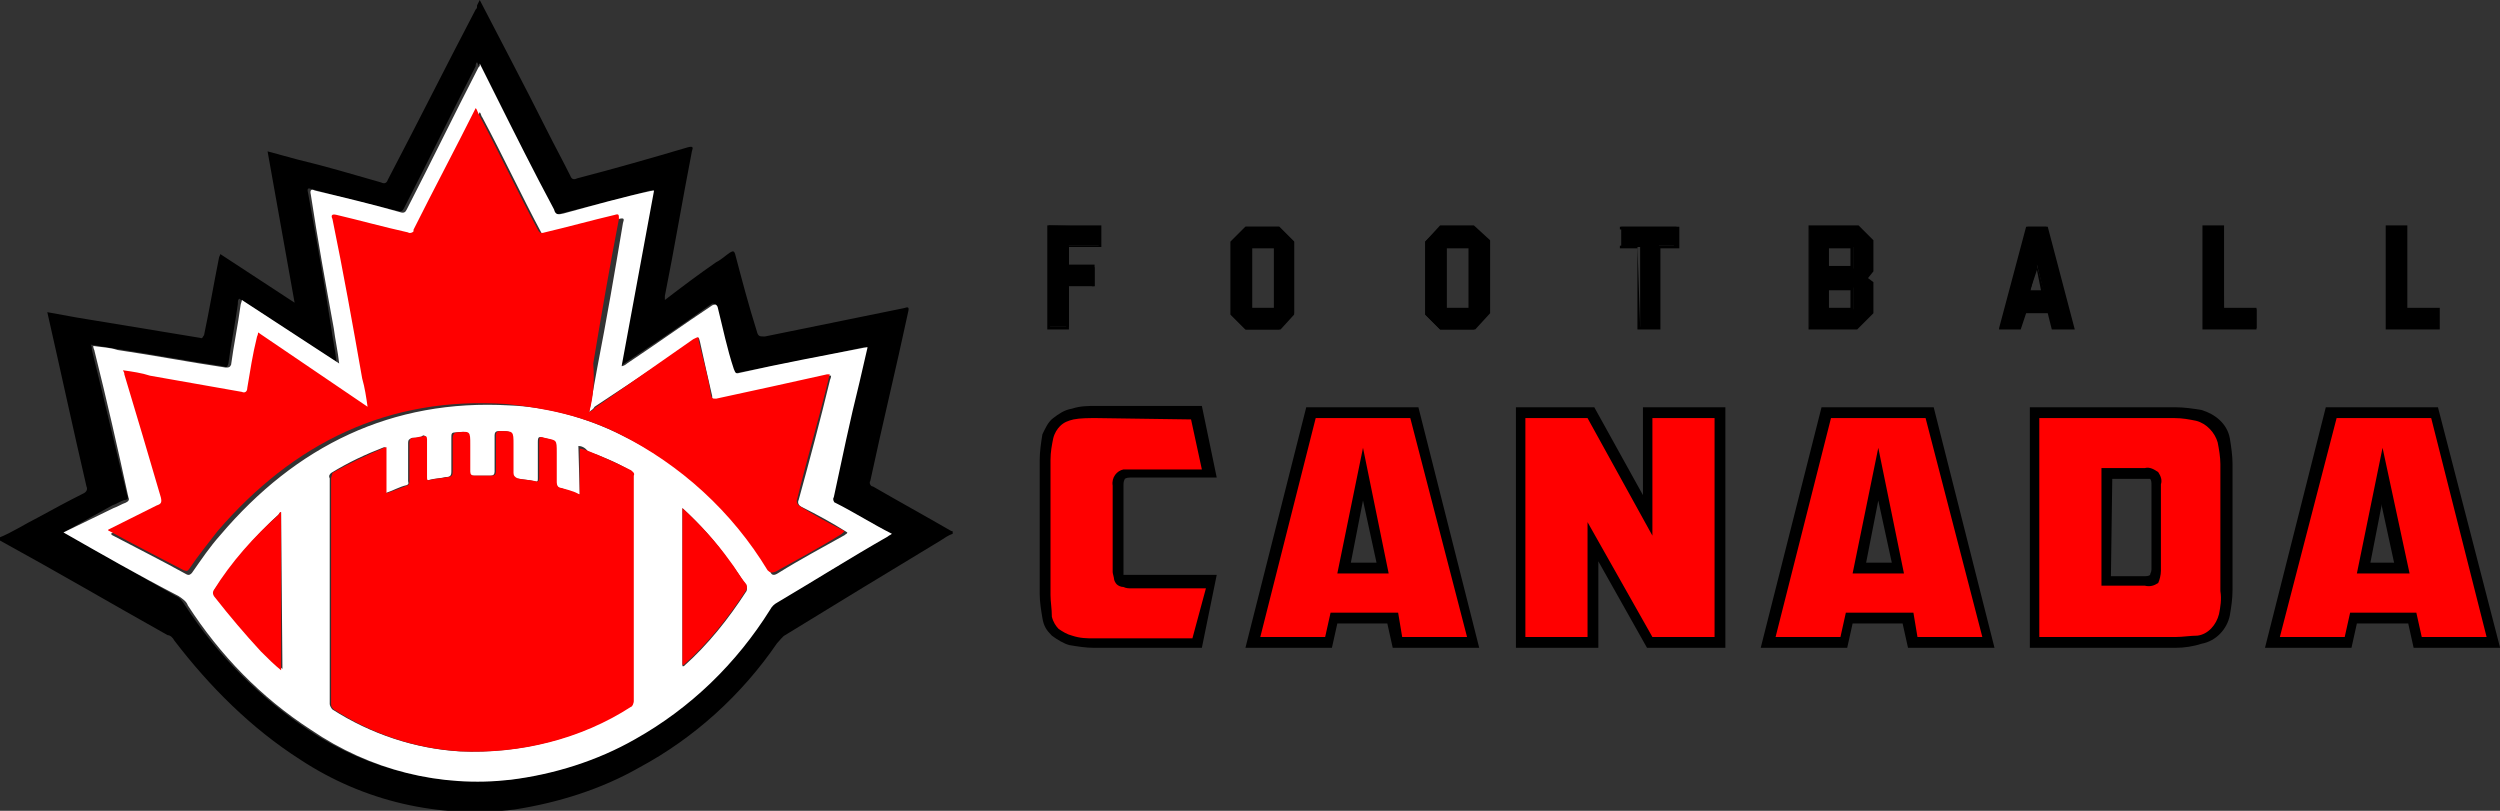 <?xml version="1.0" encoding="utf-8"?>
<!-- Generator: Adobe Illustrator 23.0.1, SVG Export Plug-In . SVG Version: 6.00 Build 0)  -->
<svg version="1.1" id="Layer_1" xmlns="http://www.w3.org/2000/svg" xmlns:xlink="http://www.w3.org/1999/xlink" x="0px" y="0px"
	 width="185px" height="60px" viewBox="0 0 185 60" enable-background="new 0 0 185 60" xml:space="preserve">
<rect x="0" y="0" width="185" height="60" fill="#333333" stroke="none"/>
<g transform="translate(-5.322 -6.791)">
	<g transform="translate(5.322 6.791)">
		<path d="M35.5,0c1.6,3.1,3.3,6.3,4.9,9.5c0.6,1.2,1.2,2.3,1.8,3.5c0.1,0.3,0.3,0.3,0.5,0.2c2.7-0.7,5.5-1.5,8.2-2.3
			c0.4-0.1,0.4,0,0.3,0.3c-0.7,3.6-1.3,7.2-2,10.7c0,0.1,0,0.1,0,0.3c1.3-1,2.5-1.9,3.8-2.8c0.4-0.2,0.7-0.5,1-0.7
			c0.2-0.1,0.3-0.2,0.4,0.1c0.5,1.9,1,3.8,1.6,5.7c0.1,0.4,0.2,0.4,0.6,0.4c3.4-0.7,6.9-1.4,10.3-2.1c0.3-0.1,0.4-0.1,0.3,0.3
			c-0.9,4.2-1.9,8.3-2.8,12.5c-0.1,0.1,0,0.4,0.2,0.4l0,0c1.9,1.1,3.9,2.2,5.8,3.3c0.1,0,0.1,0,0.1,0.1v0.1
			c-0.3,0.1-0.6,0.3-0.9,0.5c-3.8,2.3-7.6,4.6-11.5,7c-0.2,0.1-0.4,0.4-0.6,0.6c-2.6,3.8-6.1,7-10.2,9.2c-2.8,1.6-6,2.6-9.2,3.1
			c-5.6,0.7-11.2-0.6-15.9-3.7c-3.6-2.3-6.7-5.4-9.3-8.8c-0.1-0.2-0.3-0.4-0.5-0.4c-4.1-2.3-8.2-4.7-12.4-7c-0.1,0-0.1,0-0.1-0.1
			v-0.1c1-0.4,1.9-1,2.9-1.5c1.1-0.6,2.2-1.2,3.4-1.8c0.2-0.1,0.3-0.3,0.2-0.5l0,0c-1-4.3-1.9-8.5-2.9-12.9l2.2,0.4
			c3,0.5,6.1,1,9.1,1.5c0.2,0.1,0.2-0.1,0.3-0.2c0.4-1.9,0.7-3.7,1.1-5.7c0-0.1,0.1-0.2,0.1-0.3l5.5,3.6l-2-11.2
			c0.7,0.2,1.5,0.4,2.2,0.6c2.1,0.5,4.1,1.1,6.2,1.7c0.2,0.1,0.4,0.1,0.5-0.2c2.2-4.2,4.3-8.4,6.5-12.6c0.1-0.1,0.1-0.1,0.1-0.3
			L35.5,0z M4.7,39.4c2.8,1.6,5.5,3.1,8.3,4.7c0.3,0.1,0.5,0.4,0.7,0.7c2.4,3.7,5.5,6.8,9.1,9.2c4.3,2.9,9.7,4.3,14.9,3.7
			c3.2-0.4,6.4-1.4,9.2-3c4-2.3,7.5-5.6,10-9.6c0.1-0.2,0.3-0.4,0.5-0.5c2.8-1.6,5.5-3.3,8.2-4.9c0.1-0.1,0.2-0.1,0.3-0.2
			c-1.4-0.8-2.8-1.6-4.2-2.3c-0.1-0.1-0.3-0.2-0.2-0.4l0,0c0.7-2.8,1.3-5.7,1.9-8.5c0.2-0.8,0.4-1.7,0.6-2.6c-0.1,0-0.1,0-0.1,0
			c-3.1,0.7-6.3,1.3-9.4,1.9c-0.3,0.1-0.4-0.1-0.4-0.3c-0.4-1.6-0.8-3.1-1.2-4.6c-0.1-0.3-0.1-0.3-0.4-0.1c-2.1,1.5-4.2,2.9-6.3,4.3
			c-0.1,0.1-0.2,0.1-0.4,0.2c0.8-4.3,1.6-8.7,2.4-13c-0.1,0-0.1,0-0.1,0c-2.2,0.6-4.3,1.1-6.6,1.7c-0.4,0.1-0.5,0.1-0.7-0.3
			C39.4,12.5,38,9.7,36.5,7c-0.4-0.7-0.8-1.6-1.2-2.4c-0.1,0.1-0.1,0.2-0.1,0.3c-1.8,3.5-3.5,7-5.3,10.5c-0.1,0.2-0.2,0.3-0.5,0.2
			c-2.1-0.5-4.2-1-6.3-1.6c-0.3-0.1-0.4-0.1-0.3,0.3c0.6,3.3,1.2,6.6,1.7,9.9c0.1,0.8,0.3,1.6,0.4,2.6l-7.2-4.7
			c-0.1,0.1-0.1,0.2-0.1,0.4c-0.2,1.5-0.5,2.9-0.7,4.4c-0.1,0.3-0.1,0.3-0.4,0.2c-2.7-0.4-5.3-0.9-8-1.3c-0.6-0.1-1.2-0.2-1.8-0.3
			c0.1,0.1,0.1,0.3,0.1,0.4c0.9,3.6,1.7,7.1,2.6,10.7c0.1,0.2,0.1,0.4-0.2,0.4c-0.3,0.1-0.6,0.3-0.9,0.4L4.7,39.4z"/>
		<path fill="#FFFFFF" d="M4.7,39.4l3.7-1.8c0.3-0.1,0.6-0.3,0.9-0.4c0.2-0.1,0.3-0.2,0.2-0.4C8.7,33.1,7.9,29.6,7,26
			c0-0.1-0.1-0.2-0.1-0.4c0.6,0.1,1.2,0.1,1.8,0.3c2.7,0.4,5.3,0.9,8,1.3c0.2,0,0.3,0,0.4-0.2c0.2-1.5,0.5-2.9,0.7-4.4
			c0-0.1,0.1-0.3,0.1-0.4l7.2,4.7c-0.1-0.9-0.3-1.8-0.4-2.6c-0.6-3.3-1.2-6.6-1.7-9.9c-0.1-0.4,0.1-0.4,0.3-0.3
			c2.1,0.5,4.2,1,6.3,1.6c0.3,0.1,0.4,0,0.5-0.2c1.8-3.5,3.5-7,5.3-10.5c0.1-0.1,0.1-0.1,0.1-0.3c0.4,0.8,0.8,1.6,1.2,2.4
			c1.4,2.8,2.8,5.6,4.3,8.4c0.1,0.4,0.3,0.4,0.7,0.3c2.2-0.6,4.3-1.2,6.6-1.7c0,0,0.1,0,0.1,0c-0.8,4.3-1.6,8.7-2.4,13
			c0.1,0,0.3-0.1,0.4-0.2c2.1-1.4,4.2-2.9,6.3-4.3c0.2-0.1,0.3-0.1,0.4,0.1c0.4,1.6,0.7,3.1,1.2,4.6c0.1,0.2,0.1,0.4,0.4,0.3
			c3.1-0.7,6.3-1.3,9.4-1.9c0,0,0.1,0,0.1,0c-0.2,0.9-0.4,1.7-0.6,2.6c-0.7,2.8-1.3,5.7-1.9,8.5c-0.1,0.1,0,0.4,0.1,0.4l0,0
			c1.4,0.7,2.8,1.6,4.2,2.3c-0.1,0.1-0.2,0.1-0.3,0.2c-2.8,1.6-5.5,3.3-8.2,4.9c-0.2,0.1-0.4,0.3-0.5,0.5c-2.5,4-5.9,7.3-10,9.6
			c-2.8,1.6-6,2.6-9.2,3C32.6,58.3,27.4,57,23,54c-3.7-2.4-6.7-5.5-9.1-9.2c-0.1-0.3-0.4-0.5-0.7-0.7C10.3,42.6,7.5,41,4.7,39.4z
			 M43.6,30.5c0.2-1.1,0.4-2.2,0.6-3.3c0.7-3.6,1.3-7.1,1.9-10.7c0.1-0.3,0.1-0.4-0.3-0.3c-1.7,0.4-3.5,0.9-5.2,1.3
			c-0.3,0.1-0.4,0-0.5-0.2c-1.5-2.8-2.9-5.8-4.4-8.6c-0.1-0.1-0.1-0.3-0.2-0.4c-1.5,3-3.1,6-4.6,9c-0.1,0.2-0.2,0.3-0.4,0.2h-0.1
			c-1.8-0.4-3.5-0.9-5.3-1.3c-0.3-0.1-0.3,0-0.3,0.3c0.7,4,1.4,7.9,2.2,11.8c0.1,0.7,0.2,1.3,0.4,2.1l-8.1-5.5
			c-0.1,0.1-0.1,0.2-0.1,0.4c-0.2,1.2-0.4,2.5-0.7,3.7c-0.1,0.2-0.1,0.3-0.4,0.3c-2.2-0.4-4.6-0.8-6.8-1.2c-0.7-0.1-1.3-0.2-2-0.4
			c0,0.1,0.1,0.2,0.1,0.3c0.9,3.1,1.8,6.1,2.7,9.1c0.1,0.3,0,0.4-0.3,0.6c-1.2,0.6-2.4,1.2-3.6,1.8c0.1,0.1,0.1,0.1,0.1,0.1
			c1.9,1,3.7,1.9,5.5,2.9c0.2,0.1,0.3,0,0.4-0.1c0.7-1,1.3-1.9,2.1-2.8C21.9,33,29,29.5,37.7,30c2.8,0.1,5.7,0.9,8.3,2.2
			c4.6,2.2,8.4,5.8,11,10.1c0.1,0.3,0.3,0.3,0.6,0.1c1.6-1,3.3-1.9,4.9-2.8c0.1-0.1,0.2-0.1,0.2-0.2c-1.1-0.7-2.2-1.3-3.4-1.9
			c-0.2-0.1-0.3-0.3-0.2-0.5l0,0c0.8-2.9,1.6-5.9,2.3-8.8c0-0.1,0.1-0.2,0.1-0.4c-0.1,0-0.1,0-0.2,0c-2.8,0.6-5.5,1.2-8.2,1.8
			c-0.3,0.1-0.4,0.1-0.4-0.3c-0.3-1.3-0.6-2.6-0.9-4c-0.1-0.4-0.1-0.4-0.4-0.1L44,30.1C43.9,30.3,43.8,30.3,43.6,30.5z M42.9,36.6
			c-0.5-0.1-1-0.4-1.5-0.5c-0.2-0.1-0.3-0.2-0.3-0.4c0-0.7,0-1.4,0-2.2c0-0.9,0-0.9-0.9-1.1c-0.3-0.1-0.4-0.1-0.4,0.3
			c0,0.9,0,1.8,0,2.7c0,0.2,0,0.3-0.3,0.2c-0.4-0.1-0.8-0.1-1.3-0.2c-0.2,0-0.3-0.1-0.3-0.4c0-0.7,0-1.3,0-2.1c0-1,0-1-1-1
			c-0.2,0-0.3,0.1-0.3,0.3c0,0.9,0,1.8,0,2.7c0,0.2-0.1,0.3-0.3,0.3c-0.4,0-0.8,0-1.3,0c-0.2,0-0.3-0.1-0.3-0.3c0-0.7,0-1.3,0-2
			c0-1,0-1-1-0.9c-0.3,0-0.3,0.1-0.3,0.4c0,0.8,0,1.7,0,2.5c0,0.3-0.1,0.4-0.4,0.4c-0.4,0.1-0.8,0.1-1.2,0.2c-0.2,0.1-0.3,0-0.3-0.2
			c0-0.9,0-1.8,0-2.8c0-0.2-0.1-0.4-0.3-0.2c-0.2,0.1-0.4,0.1-0.7,0.1c-0.2,0.1-0.3,0.1-0.3,0.4c0,0.9,0,1.9,0,2.8
			c0,0.1,0.1,0.2-0.1,0.3c-0.5,0.1-1,0.4-1.6,0.6v-3.4c-0.1,0-0.1,0-0.1,0c-1.3,0.5-2.6,1.1-3.9,1.9c-0.1,0.1-0.2,0.2-0.1,0.4
			c0,5.6,0,11.1,0,16.7c0,0.1,0.1,0.3,0.2,0.4c2.8,1.8,6.1,2.9,9.4,3.1c4.4,0.2,8.8-0.9,12.6-3.3c0.1-0.1,0.3-0.2,0.2-0.4
			c0-5.6,0-11.1,0-16.7c0-0.1-0.1-0.4-0.2-0.4c-1-0.6-2-1-3.1-1.4C43.3,33.1,43,33,42.8,33L42.9,36.6z M20.8,37.9
			C20.7,37.9,20.7,38,20.8,37.9c-1.9,1.7-3.5,3.7-4.9,5.7c-0.1,0.2-0.1,0.4,0.1,0.5c1,1.4,2.2,2.8,3.4,4c0.4,0.5,1,1,1.5,1.4
			L20.8,37.9z M50.5,37.6v11.7c0.1,0,0.1,0,0.1,0c1.8-1.6,3.3-3.5,4.6-5.5c0.1-0.1,0.1-0.4,0-0.5c-0.4-0.6-0.7-1.1-1.2-1.7
			C53,40.1,51.8,38.8,50.5,37.6z"/>
		<path fill="#FF0000" d="M43.6,30.5c0.1-0.1,0.3-0.1,0.4-0.3l7.3-5.1c0.4-0.2,0.4-0.2,0.4,0.1c0.3,1.3,0.7,2.6,0.9,4
			c0.1,0.3,0.1,0.3,0.4,0.3c2.8-0.6,5.5-1.2,8.2-1.8c0.1,0,0.1,0,0.2,0c0,0.1-0.1,0.3-0.1,0.4c-0.7,2.9-1.6,5.9-2.3,8.8
			c-0.1,0.2,0,0.4,0.1,0.5l0,0c1.1,0.7,2.2,1.3,3.4,1.9c-0.1,0.1-0.1,0.1-0.2,0.2c-1.6,1-3.3,1.9-4.9,2.8c-0.3,0.1-0.4,0.1-0.6-0.1
			c-2.6-4.3-6.4-7.8-11-10.1c-2.6-1.3-5.4-1.9-8.3-2.2c-8.8-0.6-15.8,2.9-21.4,9.4c-0.7,0.9-1.5,1.9-2.1,2.8
			c-0.1,0.1-0.1,0.2-0.4,0.1c-1.9-1-3.7-1.9-5.5-2.9c-0.1,0-0.1-0.1-0.1-0.1c1.2-0.6,2.4-1.2,3.6-1.8c0.3-0.1,0.4-0.2,0.3-0.6
			c-0.9-3.1-1.8-6.1-2.7-9.1c0-0.1,0-0.1-0.1-0.3c0.7,0.1,1.4,0.2,2,0.4c2.2,0.4,4.6,0.8,6.8,1.2c0.2,0.1,0.4,0,0.4-0.3
			c0.2-1.2,0.4-2.5,0.7-3.7c0-0.1,0.1-0.2,0.1-0.4l8.1,5.5c-0.1-0.7-0.2-1.4-0.4-2.1c-0.7-4-1.4-7.9-2.2-11.8
			c-0.1-0.2-0.1-0.4,0.3-0.3c1.7,0.4,3.5,0.9,5.3,1.3c0.1,0.1,0.4,0,0.4-0.1v-0.1c1.5-3,3.1-6,4.6-9c0.1,0.1,0.1,0.2,0.2,0.4
			c1.5,2.8,2.9,5.8,4.4,8.6c0.1,0.2,0.2,0.3,0.5,0.2c1.7-0.4,3.5-0.9,5.2-1.3c0.3-0.1,0.3,0,0.3,0.3c-0.7,3.6-1.3,7.1-1.9,10.7
			C44,28.3,43.9,29.4,43.6,30.5z"/>
		<path fill="#FF0000" d="M42.9,36.6v-3.4c0.2,0,0.4,0.1,0.7,0.2c1,0.4,2.1,0.9,3.1,1.4c0.1,0.1,0.3,0.2,0.2,0.4
			c0,5.6,0,11.1,0,16.7c0,0.1-0.1,0.4-0.2,0.4c-3.7,2.4-8.2,3.5-12.6,3.3c-3.4-0.2-6.6-1.3-9.4-3.1c-0.1-0.1-0.2-0.2-0.2-0.4
			c0-5.6,0-11.1,0-16.7c0-0.1,0.1-0.3,0.1-0.4c1.2-0.7,2.5-1.3,3.9-1.9h0.1v3.4c0.6-0.2,1.1-0.4,1.6-0.6c0.1-0.1,0.1-0.2,0.1-0.3
			c0-0.9,0-1.9,0-2.8c0-0.3,0.1-0.4,0.3-0.4c0.2,0,0.4-0.1,0.7-0.1c0.2-0.1,0.3,0,0.3,0.2c0,0.9,0,1.8,0,2.8c0,0.2,0,0.3,0.3,0.2
			c0.4-0.1,0.8-0.1,1.2-0.2c0.3,0,0.4-0.1,0.4-0.4c0-0.8,0-1.7,0-2.5c0-0.2,0.1-0.4,0.3-0.4c1-0.1,1-0.1,1,0.9c0,0.7,0,1.3,0,2
			c0,0.2,0.1,0.3,0.3,0.3c0.4,0,0.8,0,1.3,0c0.2,0,0.3-0.1,0.3-0.3c0-0.9,0-1.8,0-2.7c0-0.2,0.1-0.3,0.3-0.3c1,0,1,0,1,1
			c0,0.7,0,1.3,0,2.1c0,0.2,0.1,0.3,0.3,0.4c0.4,0.1,0.8,0.1,1.3,0.2c0.2,0.1,0.3,0,0.3-0.2c0-0.9,0-1.8,0-2.7
			c0-0.4,0.1-0.4,0.4-0.3c0.9,0.2,0.9,0.1,0.9,1.1c0,0.7,0,1.4,0,2.2c0,0.2,0.1,0.4,0.3,0.4C41.8,36.2,42.4,36.3,42.9,36.6z"/>
		<path fill="#FF0000" d="M20.8,37.9v11.7c-0.5-0.4-1-0.9-1.5-1.4c-1.2-1.3-2.3-2.6-3.4-4c-0.1-0.1-0.2-0.3-0.1-0.5
			c1.3-2.1,3-4,4.8-5.6C20.7,37.9,20.7,37.9,20.8,37.9z"/>
		<path fill="#FF0000" d="M50.5,37.6c1.3,1.2,2.5,2.5,3.5,3.9c0.4,0.5,0.7,1.1,1.2,1.7c0.1,0.1,0.1,0.4,0,0.5
			c-1.3,2-2.8,3.9-4.6,5.5h-0.1V37.6z"/>
	</g>
	<g transform="translate(82.822 23.57)">
		<path d="M3.9,0v1.4H1.6V3h1.9v1.4H1.6v3H0.1v-7.5L3.9,0L3.9,0z"/>
		<path d="M1.6,7.6H0v-7.7h4v1.6H1.6v1.3h1.9v1.6H1.6C1.6,4.6,1.6,7.6,1.6,7.6z M0.2,7.4h1.2v-3h1.9V3.2H1.4V1.4h2.4V0.2H0.2V7.4z"
			/>
		<g transform="translate(13.566)">
			<path d="M3.6,0l1.1,1.1v5.3L3.6,7.6H1.1L0,6.5V1.1L1.1,0H3.6z M3.3,1.5H1.5v4.6h1.8V1.5z"/>
			<path d="M3.7,7.6H1.1L0,6.5V1.1l1.1-1.1h2.5l0,0l1.1,1.1v5.4L3.7,7.6z M1.2,7.4h2.3l1-1V1.2l-1-1H1.2l-1,1v5.2L1.2,7.4z M3.4,6.2
				h-2V1.4h2V6.2z M1.6,6h1.6V1.6H1.6V6z"/>
		</g>
		<g transform="translate(27.968)">
			<path d="M3.6,0l1.1,1.1v5.3L3.6,7.6H1.1L0,6.5V1.1L1.1,0H3.6z M3.3,1.5H1.5v4.6h1.8V1.5z"/>
			<path d="M3.7,7.6H1.1L0,6.5V1.1l1.1-1.2h2.5l0,0L4.8,1v5.4L3.7,7.6z M1.2,7.4h2.3l1-1V1.2l-1-1H1.2l-1,1v5.2L1.2,7.4z M3.4,6.2
				h-2V1.4h2V6.2z M1.6,6h1.6V1.6H1.6V6z"/>
		</g>
		<g transform="translate(42.37)">
			<path d="M4.2,0v1.4H2.9v6.1H1.5v-6H0.1V0H4.2z"/>
			<path d="M3,7.6H1.3V1.6H0v-1.6h4.4v1.6H3L3,7.6z M1.5,7.4h1.2V1.4h1.3V0.2h-4v1.2h1.3L1.5,7.4z"/>
		</g>
		<g transform="translate(56.333)">
			<path d="M3.6,0l1.1,1.1v2.2L4.3,3.8l0.4,0.4v2.2L3.6,7.5H0.1V0H3.6z M1.5,3.1h1.8V1.5H1.5V3.1z M3.3,4.5H1.5v1.6h1.8V4.5z"/>
			<path d="M3.6,7.6H0v-7.7h3.7l0,0l1.1,1.1v2.3L4.4,3.8l0.4,0.3v2.3L3.6,7.6z M0.1,7.4h3.4l1-1V4.2L4.1,3.8l0.4-0.4V1.2l-1-1H0.1
				V7.4z M3.3,6.2h-2V4.4h2V6.2z M1.5,6h1.6V4.7H1.5V6z M3.3,3.2h-2V1.4h2V3.2z M1.5,2.9h1.6V1.6H1.5V2.9z"/>
		</g>
		<g transform="translate(70.433)">
			<path d="M1.5,7.5H0.1l2-7.5h1.4l1.9,7.5H4L3.6,6.2H1.8L1.5,7.5z M2.8,2.8l-0.5,2h1L2.8,2.8z"/>
			<path d="M5.6,7.6H3.9L3.6,6.4H2L1.6,7.6H0V7.5l2-7.5h1.6V0L5.6,7.6z M4.1,7.4h1.2L3.4,0.2H2.1L0.2,7.4h1.2l0.4-1.3h2L4.1,7.4z
				 M3.4,5H2l0.7-2.5L3.4,5z M2.3,4.7h0.8L2.8,3.2L2.3,4.7z"/>
		</g>
		<g transform="translate(85.581)">
			<path d="M1.5,6.1h2.4v1.4H0V0h1.4C1.5,0,1.5,6.1,1.5,6.1z"/>
			<path d="M3.9,7.6h-4v-7.7h1.6V6h2.4V7.6z M0.1,7.4h3.6V6.2H1.3V0.2H0.1V7.4z"/>
		</g>
		<g transform="translate(99.142)">
			<path d="M1.4,6.1h2.4v1.4H0V0h1.4V6.1z"/>
			<path d="M3.9,7.6h-4v-7.7h1.6V6h2.4V7.6z M0.1,7.4h3.6V6.2H1.3V0.2H0.1L0.1,7.4L0.1,7.4z"/>
		</g>
	</g>
	<g transform="translate(82.26 37.029)">
		<path fill="#FF0000" d="M4,17.3c-0.6,0-1.1-0.1-1.7-0.1c-0.4-0.1-0.8-0.3-1.1-0.6c-0.3-0.3-0.5-0.7-0.6-1
			c-0.1-0.5-0.2-1.1-0.2-1.6V3.8c0-0.6,0.1-1.2,0.2-1.7C0.7,1.6,1,1.3,1.3,1C1.6,0.7,2,0.6,2.4,0.4C3,0.3,3.6,0.3,4.2,0.3h7.4l1,4.6
			H6.6C6.3,4.8,5.9,5,5.8,5.3c0,0.1,0,0.2,0,0.4v6.1c0,0.1,0,0.3,0,0.4c0,0.1,0.1,0.2,0.1,0.3c0.1,0.1,0.2,0.1,0.3,0.1
			c0.1,0,0.4,0.1,0.5,0h6l-1.1,4.6L4,17.3z"/>
		<path d="M12,17.7H4c-0.6,0-1.2-0.1-1.8-0.2c-0.4-0.1-0.9-0.4-1.3-0.7c-0.4-0.4-0.6-0.7-0.7-1.3C0.1,14.9,0,14.3,0,13.7V3.8
			c0-0.6,0.1-1.3,0.2-1.9C0.4,1.5,0.6,1,1,0.7C1.4,0.4,1.8,0.1,2.4,0C3-0.2,3.6-0.2,4.2-0.2H12l1.1,5.3H6.7c-0.3,0-0.4,0.1-0.4,0.1
			l0,0C6.2,5.4,6.2,5.5,6.2,5.7v6.1c0,0.1,0,0.3,0,0.4v0.1h0.1c0.1,0,0.3,0,0.4,0h6.4L12,17.7z M4.2,0.7C3.6,0.7,3,0.7,2.5,0.8
			C2.1,0.9,1.8,1,1.5,1.3C1.3,1.5,1.1,1.8,1,2.2c-0.1,0.5-0.2,1-0.2,1.6v10c0,0.5,0.1,1,0.1,1.6c0.1,0.4,0.3,0.7,0.5,0.9
			c0.3,0.2,0.6,0.4,1,0.5C3,17,3.5,17,4,17h7.3l1-3.7H6.8c-0.2,0-0.4,0-0.6-0.1c-0.2,0-0.4-0.1-0.5-0.2c-0.1-0.1-0.2-0.3-0.2-0.4
			c0-0.1-0.1-0.4-0.1-0.5V5.7C5.3,5.1,5.7,4.6,6.2,4.5c0.1,0,0.2,0,0.4,0H12l-0.8-3.7L4.2,0.7z"/>
	</g>
	<g transform="translate(97.584 37.029)">
		<path fill="#FF0000" d="M0.5,17.3l4.3-17h7.6l4.3,17h-5.6l-0.4-1.8H6.3l-0.2,1.8H0.5z M7.2,11.9h2.8l-1.4-7L7.2,11.9z"/>
		<path d="M17.2,17.7h-6.4l-0.4-1.8H6.7l-0.4,1.8h-6.4L4.4-0.1h8.3L17.2,17.7z M11.5,16.9h4.8L12.1,0.7h-7L1,16.9h4.8l0.4-1.8h5
			L11.5,16.9z M10.5,12.2H6.7l1.9-9.3L10.5,12.2z M7.7,11.4h1.9l-1-4.6L7.7,11.4z"/>
	</g>
	<g transform="translate(117.5 37.029)">
		<path fill="#FF0000" d="M0.3,0.3h5.2l4.2,7.6V0.3h5.3v17H9.8L5.6,9.9v7.5H0.3V0.3z"/>
		<path d="M15.5,17.7H9.7l-3.6-6.4v6.4H0V-0.1h5.8l3.6,6.5v-6.5h6.1V17.7z M10.1,16.9h4.6V0.7h-4.6v8.7L5.3,0.7H0.7v16.2h4.6V8.4
			L10.1,16.9z"/>
	</g>
	<g transform="translate(135.715 37.029)">
		<path fill="#FF0000" d="M0.5,17.3l4.3-17h7.6l4.3,17h-5.6l-0.4-1.8H6.3l-0.4,1.8H0.5z M7.1,11.9H10l-1.4-7L7.1,11.9z"/>
		<path d="M17.2,17.7h-6.4l-0.4-1.8H6.7l-0.4,1.8h-6.4L4.4-0.1h8.3L17.2,17.7z M11.5,16.9h4.8L12.1,0.7h-7L1,16.9h4.8l0.4-1.8h5
			L11.5,16.9z M10.5,12.2H6.7l1.9-9.3L10.5,12.2z M7.7,11.4h1.9l-1-4.6L7.7,11.4z"/>
	</g>
	<g transform="translate(155.63 37.029)">
		<path fill="#FF0000" d="M0.3,0.3h10.4c0.6,0,1.2,0.1,1.7,0.2c0.9,0.2,1.6,1,1.9,1.9c0.1,0.6,0.2,1.2,0.2,1.7v9.3
			c0,0.6-0.1,1.2-0.2,1.8c-0.2,0.9-0.9,1.6-1.9,1.9c-0.6,0.1-1.2,0.2-1.8,0.2H0.3V0.3z M8.4,12.8c0.2,0,0.4,0,0.7-0.1
			c0.1-0.2,0.1-0.4,0.1-0.7V5.6c0.1-0.4-0.1-0.7-0.4-0.8c-0.1-0.1-0.3-0.1-0.4,0H5.5v7.9L8.4,12.8z"/>
		<path d="M10.7,17.7H-0.1V-0.1h10.8c0.6,0,1.3,0.1,1.9,0.2c1,0.3,1.9,1,2.1,2.1c0.1,0.6,0.2,1.3,0.2,1.9v9.3c0,0.7-0.1,1.3-0.2,1.9
			c-0.2,1-1,1.9-2.1,2.1C12,17.6,11.3,17.7,10.7,17.7z M0.7,16.9h10c0.5,0,1.1-0.1,1.6-0.1c0.8-0.1,1.4-0.8,1.6-1.6
			c0.1-0.5,0.2-1.1,0.1-1.7V4.1c0-0.5-0.1-1.1-0.2-1.6c-0.2-0.7-0.8-1.4-1.6-1.6c-0.5-0.1-1-0.2-1.6-0.2h-10V16.9z M8.4,13.1H5.2
			V4.4h3.2c0.4-0.1,0.7,0.1,1,0.3C9.6,5,9.7,5.3,9.6,5.6v6.4c0,0.3-0.1,0.7-0.2,0.9C9.1,13.1,8.8,13.2,8.4,13.1L8.4,13.1z M5.9,12.4
			h2.5c0.1,0,0.3,0,0.4-0.1c0-0.1,0.1-0.2,0.1-0.4V5.6c0-0.1,0-0.3-0.1-0.4c-0.1,0-0.3,0-0.4,0H6L5.9,12.4z"/>
	</g>
	<path d="M183.4,49.3h-3.8l1.9-9.3L183.4,49.3z M180.6,48.5h1.9l-1-4.6L180.6,48.5z"/>
	<g transform="translate(173.131 37.029)">
		<path fill="#FF0000" d="M0.4,17.3l4.3-17h7.6l4.3,17h-5.6l-0.4-1.8H6.3l-0.4,1.8H0.4z M7.1,11.9h2.8l-1.4-7L7.1,11.9z"/>
		<path d="M17.2,17.7h-6.4l-0.4-1.8H6.6l-0.4,1.8h-6.4L4.3-0.1h8.3L17.2,17.7z M11.4,16.9h4.8L12.1,0.7h-7L0.9,16.9h4.8l0.4-1.8h4.9
			L11.4,16.9z M10.5,12.2H6.6l1.9-9.3L10.5,12.2z M7.6,11.4h1.9l-1-4.6L7.6,11.4z"/>
	</g>
</g>
</svg>
